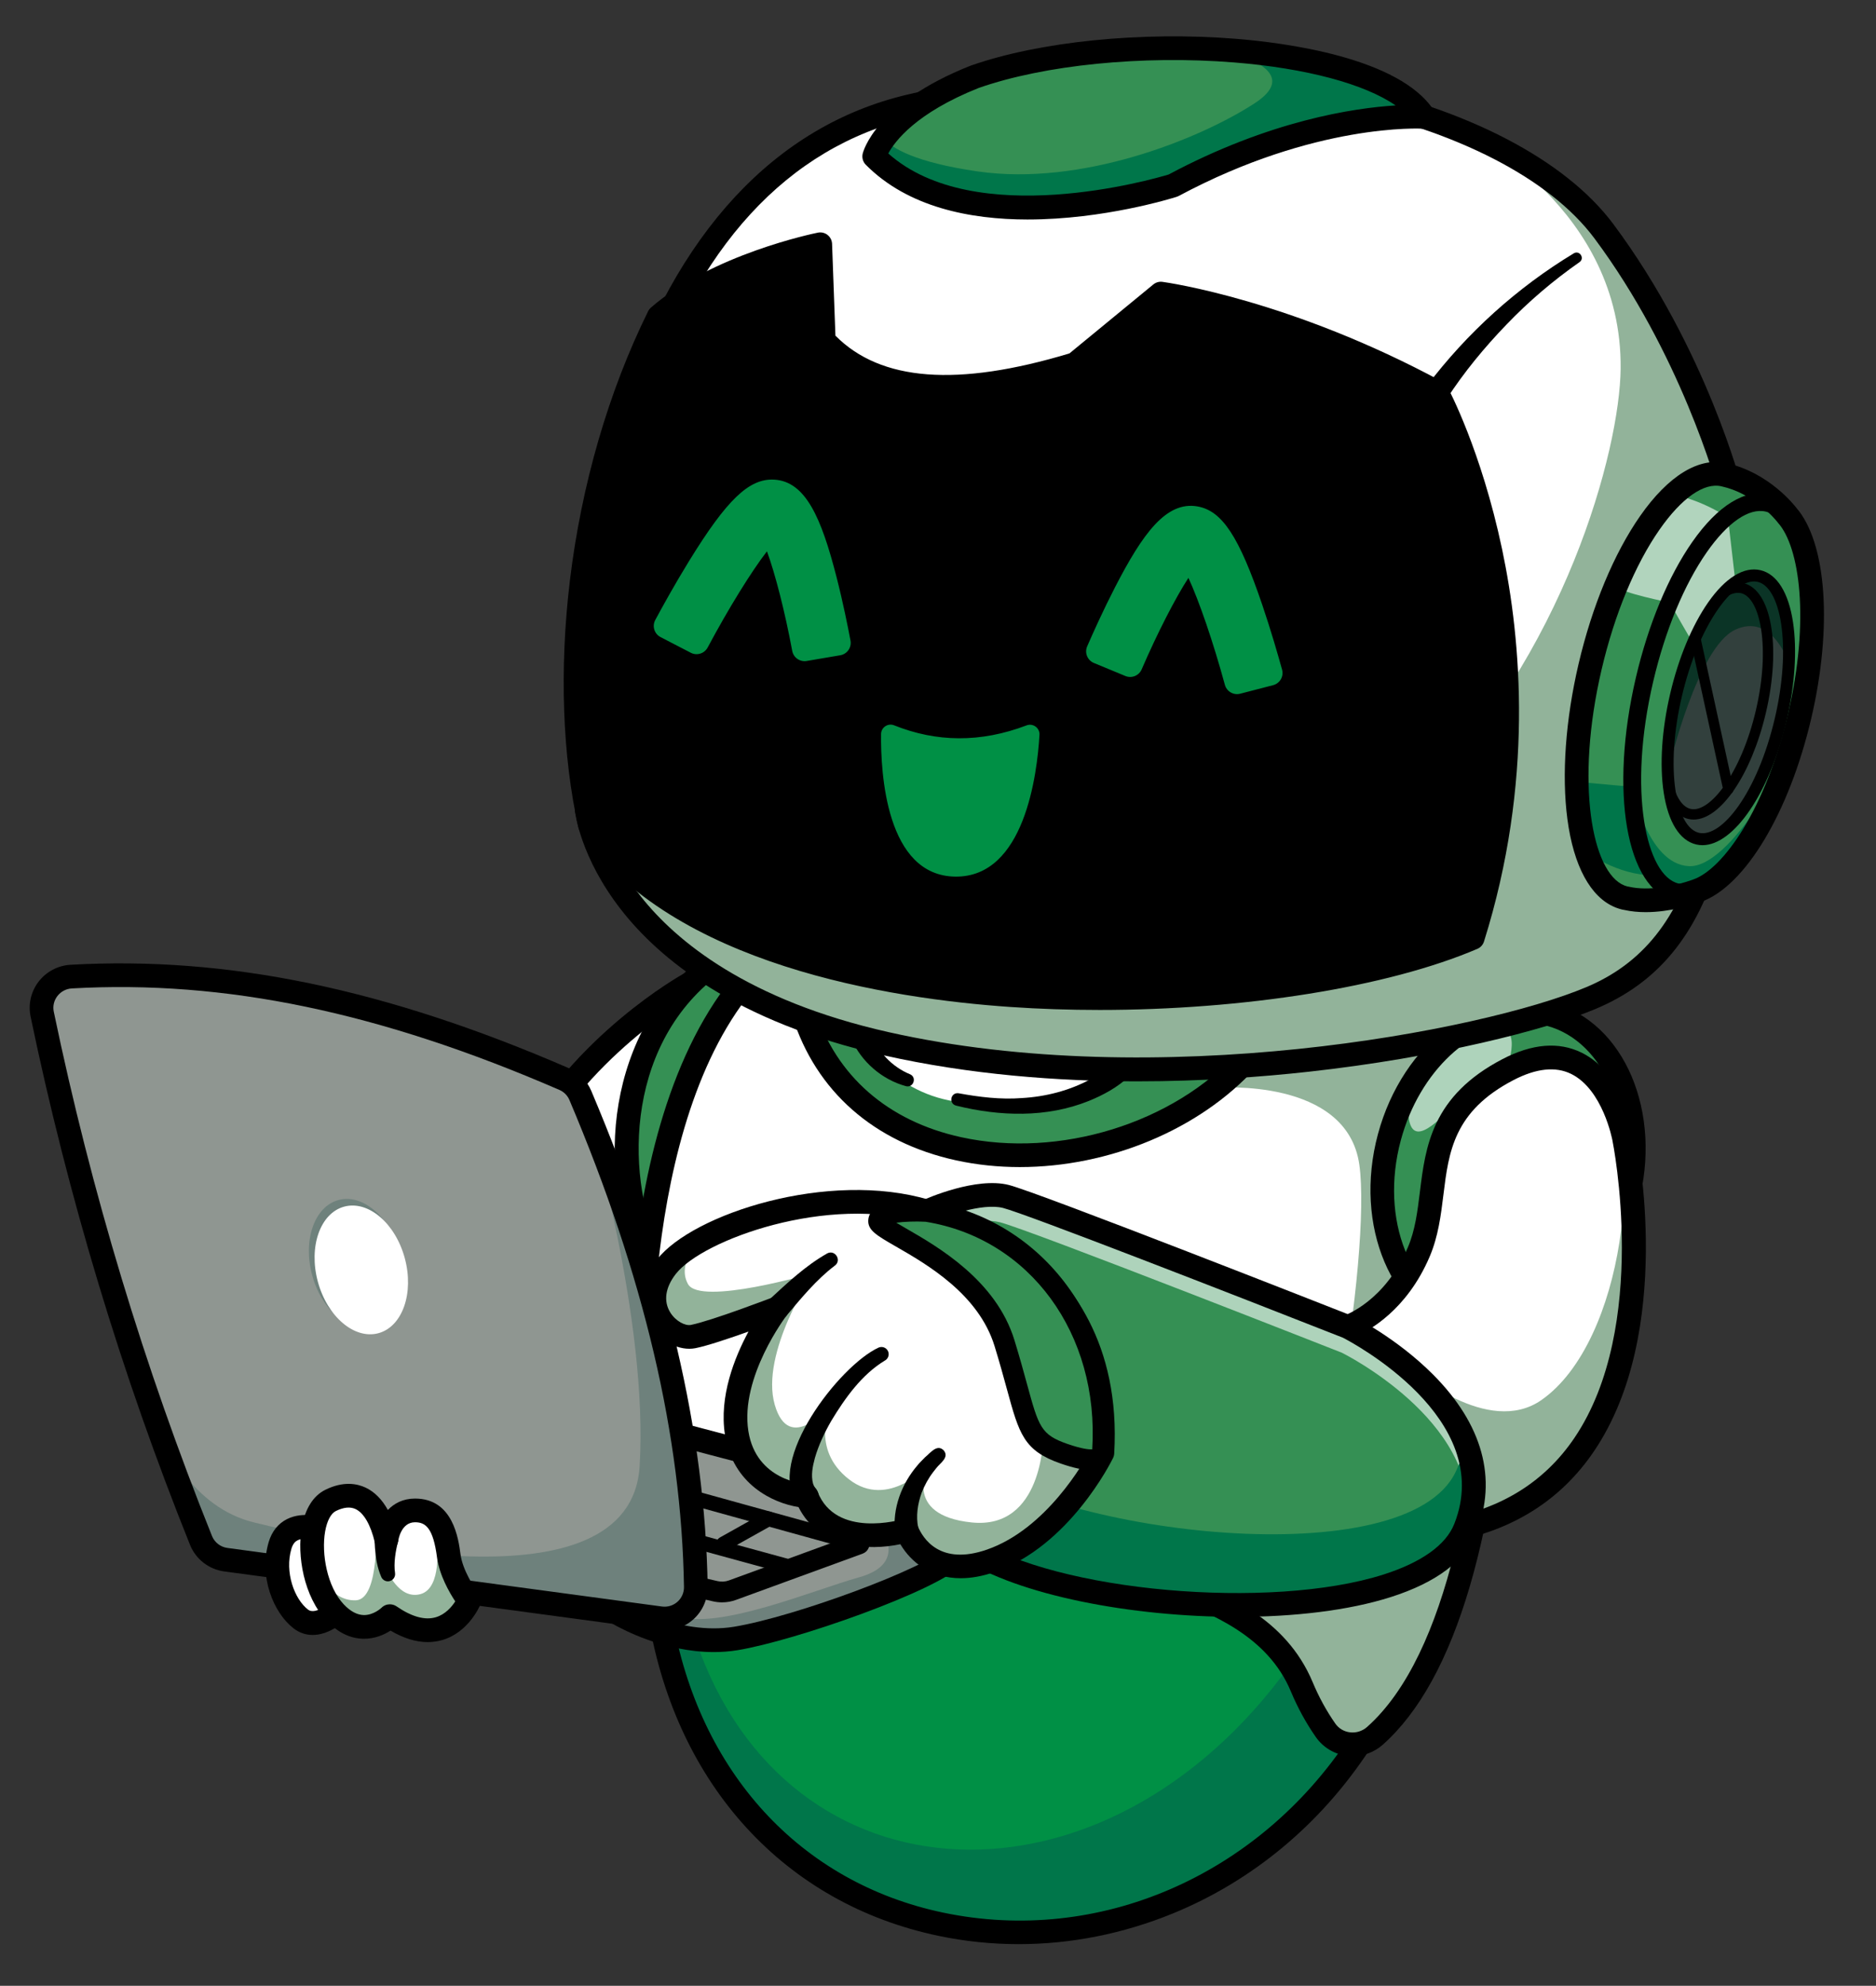 <?xml version="1.0" encoding="UTF-8"?>
<svg xmlns="http://www.w3.org/2000/svg" version="1.1" viewBox="0 0 2772.57 2934.22">
  <rect x="0" y="0" width="2772.57" height="2934.22" fill="#333333" stroke="none"/>
  <defs>
    <style>
      .cls-1 {
        opacity: .6;
      }

      .cls-2 {
        fill: #92b39a;
      }

      .cls-3 {
        fill: #0b3426;
      }

      .cls-4 {
        opacity: .61;
      }

      .cls-5 {
        fill: #359054;
      }

      .cls-6 {
        fill: #fff;
      }

      .cls-7 {
        fill: #009045;
      }

      .cls-8 {
        fill: #8f9691;
      }

      .cls-9 {
        fill: #00764a;
      }

      .cls-10 {
        fill: #32403d;
      }

      .cls-11 {
        fill: #6e817c;
      }
    </style>
  </defs>
  <!-- Generator: Adobe Illustrator 28.6.0, SVG Export Plug-In . SVG Version: 1.2.0 Build 709)  -->
  <g>
    <g id="Layer_1">
      <path class="cls-6" d="M1020.91,1452.77s-158.29,87.26-241.61,244.36c-83.32,157.1,172.61,200.06,172.61,200.06l183.77-246.93"/>
      <path d="M951.91,1914.69c-.96,0-1.93-.08-2.9-.24-6.16-1.03-151.29-26.28-192.81-110.42-17.08-34.62-14.51-73.34,7.64-115.1,84.79-159.87,241.97-247.82,248.62-251.48,8.48-4.66,19.12-1.58,23.78,6.88,4.67,8.46,1.59,19.1-6.87,23.77h0c-1.54.85-154.82,86.82-234.6,237.23-16.81,31.7-19.16,58.92-7.17,83.21,25.65,51.98,113.86,80.29,156.82,89.4l177.22-238.12c5.78-7.75,16.74-9.36,24.49-3.59,7.75,5.77,9.37,16.74,3.59,24.49l-183.77,246.93c-3.34,4.48-8.57,7.05-14.04,7.06Z"/>
      <path class="cls-5" d="M957.04,1848.45c-55.97-121.2-44.78-329.89,109.11-432.74l49.47,108.06"/>
      <path d="M957.06,1865.95c-6.62,0-12.94-3.77-15.9-10.17-64.09-138.76-38.24-352.04,115.27-454.64,8.04-5.36,18.91-3.21,24.28,4.83s3.21,18.91-4.82,24.28c-152.58,101.97-151.63,305.44-102.95,410.85,4.05,8.77.22,19.17-8.55,23.23-2.38,1.1-4.87,1.62-7.33,1.62Z"/>
      <path class="cls-7" d="M2008.98,2576.36c-279.05,423.89-927.46,361.79-1030.25-170.22-.92-4.99-1.84-9.98-2.71-15.01l173.02-234.19s284.25-67.52,456.14-50.5c171.88,17.02,300.71,131.41,320.7,143.26,10.37,6.17,32.42,94.12,51.2,177.22,17.33,76.84,31.9,149.43,31.9,149.43Z"/>
      <path class="cls-6" d="M2210.37,1470.37s72.96,870.97-178.29,1094.41c-21.99,19.56-56.19,15.99-73.04-8.14-11.35-16.26-24.08-37.7-35.09-64.1-44.12-105.77-159.48-134.41-222.63-161.92l-752.93-185.25s-40.79-505.14,175.32-720.39c216.12-215.25,702.77-60.68,702.77-60.68"/>
      <path class="cls-9" d="M2008.98,2576.36c-279.05,423.89-927.46,361.79-1030.25-170.22l49.62,17.42c134.16,395.01,605.09,417.02,878.36,36.41l70.36-33.04c17.33,76.84,31.9,149.43,31.9,149.43Z"/>
      <path d="M1505.61,2872.65c-39.8,0-79.54-4.07-118.71-12.28-226.23-47.36-386.27-221.67-428.13-466.3-1.63-9.53,4.77-18.57,14.3-20.21,9.6-1.62,18.57,4.78,20.21,14.3,39.34,229.92,189.17,393.64,400.8,437.94,229.34,48.01,464.98-53.8,600.3-259.36,5.32-8.08,16.18-10.31,24.24-5,8.08,5.32,10.31,16.17,5,24.24-72.35,109.92-172.82,193.4-290.52,241.44-73.58,30.03-150.64,45.22-227.48,45.22Z"/>
      <path class="cls-2" d="M2008.98,1720.93c18.25,129.35-54.65,596.3-136.22,659.66-7.05,5.47-14.97,12.34-23.45,20.39,30.67,22.14,57.85,51.2,74.65,91.54,11.03,26.43,23.72,47.87,35.09,64.11,16.85,24.15,51.02,27.7,73.03,8.14,251.26-223.43,178.27-1094.4,178.27-1094.4l-314.36-86.86-97.32,223.82s192.06-15.71,210.3,113.6Z"/>
      <path d="M1998.99,2594.89c-2.6,0-5.21-.15-7.82-.46-18.76-2.21-35.7-12.33-46.47-27.77-14.49-20.76-26.9-43.43-36.89-67.38-34.43-82.55-118.72-115.31-180.25-139.23-11.36-4.41-22.11-8.59-31.83-12.78l-751.5-184.9c-7.32-1.8-12.66-8.08-13.27-15.59-1.69-20.95-38.93-515.74,180.41-734.2,92.1-91.73,246.37-131.87,446.16-116.11,148.97,11.76,269.22,49.54,274.26,51.15,9.21,2.92,14.31,12.76,11.38,21.98-2.92,9.21-12.76,14.31-21.97,11.39-4.78-1.51-479.09-148.83-685.12,56.4-189.37,188.61-175.35,615.47-171.02,694.06l740.45,182.19c.96.24,1.9.55,2.81.95,9.43,4.11,20.35,8.35,31.91,12.85,67.4,26.2,159.71,62.08,199.88,158.38,9.03,21.65,20.23,42.11,33.29,60.82,5.14,7.36,12.9,11.99,21.87,13.04,9.14,1.08,18.29-1.83,25.19-7.96,241.91-215.14,173.2-1071.25,172.48-1079.87-.81-9.63,6.35-18.1,15.98-18.9,9.66-.78,18.1,6.35,18.9,15.98.19,2.19,18.19,221.76,5.11,465.81-17.73,330.87-81.4,547.25-189.21,643.14-12.39,11.02-28.35,17.03-44.73,17.03Z"/>
      <path class="cls-5" d="M1843.24,1565.59c-175.76,193.98-569.37,203.96-655.51-69"/>
      <path class="cls-6" d="M1279.18,1543.83s52.89,85.9,162.5,85.94c109.61.04,184.6-26.06,184.14-38.15-.46-12.09-134.53-20.83-134.53-20.83"/>
      <path d="M1507.19,1724.45c-31.86,0-63.51-3.23-94.18-9.94-121.12-26.48-207.05-102-241.97-212.65-2.91-9.22,2.2-19.05,11.42-21.96,9.23-2.91,19.05,2.21,21.96,11.42,30.98,98.19,107.71,165.31,216.06,188.99,145.1,31.71,313.58-20.3,409.79-126.47,6.49-7.16,17.56-7.71,24.72-1.22,7.16,6.49,7.71,17.56,1.22,24.72-83.82,92.51-218.12,147.11-349.01,147.11Z"/>
      <path d="M1668.59,1590.71c-17.16,15.95-37.91,27.32-59.47,36.04-62.37,25.15-131.61,22.86-195.86,6.95-11.6-2.71-8.55-19.92,3.39-18.31,30.63,5.61,62.27,9.52,93.38,7.11,35.31-1.98,70.65-11.01,101.61-27.84,12.51-6.8,24.7-15.01,34.75-25.04,14.28-15.79,37.28,5.91,22.21,21.1h0Z"/>
      <path d="M1287.48,1525.87c8.9,27.61,30.79,50.59,57.68,61.54,10.44,4.82,4.46,20.67-6.54,17.41-35.3-9.71-65.53-35.95-80.34-69.55-7.57-20.65,23.29-30.61,29.2-9.4h0Z"/>
      <g>
        <path class="cls-8" d="M1410.28,2299.45c-33.3,33.87-233.01,106.77-322.85,121.52-69.4,11.42-136.83-17.85-163.92-31.72-8.01-4.11-12.47-6.87-12.47-6.87l-478.89-107.21,377.55-206.58,600.58,158.01s4.86,5.69,9.01,14.66c6.74,14.44,11.55,37.32-9.01,58.2Z"/>
        <path class="cls-11" d="M1410.28,2299.45c-33.3,33.87-233.01,106.77-322.85,121.52-69.4,11.42-136.83-17.85-163.92-31.72,24.46-7.48,55-9.67,77.28-1.62,60.04,21.79,201.2-38.24,268.9-57.02,67.69-18.77,36.19-64.85,36.19-64.85l70.98-43.93c.48-2.36,15.18,3.72,42.45,19.43,6.74,14.44,11.55,37.32-9.01,58.2Z"/>
        <path d="M1054.84,2441.08c-73.23,0-136.56-34.25-150.33-42.24l-476.21-106.59c-7.11-1.59-12.49-7.42-13.51-14.63-1.02-7.21,2.54-14.3,8.93-17.8l377.55-206.59c3.93-2.15,8.53-2.71,12.86-1.57l600.61,158.01c3.46.91,6.55,2.85,8.87,5.57,15.12,17.73,34.39,60.72-.84,96.52-38.84,39.46-248.4,112.69-332.51,126.5-11.94,1.96-23.81,2.82-35.41,2.82ZM920.23,2367.46c.81.5,82.29,49.73,164.36,36.25,90.75-14.91,283.96-86.78,313.23-116.52,17.01-17.28,7.96-36.45,2.12-45.23l-587.97-154.68-330.7,180.95,433.61,97.06c1.89.42,3.7,1.16,5.35,2.17h0Z"/>
        <g>
          <path class="cls-8" d="M1028.36,2344.57c.48,28.27-24.33,50.32-52.34,46.56l-642.29-86.55c-16.45-2.23-30.46-13.04-36.67-28.44-21.88-54.48-42.8-109.57-62.71-165.28-.79-2.06-1.31-3.59-1.58-4.42-.18-.48-.26-.74-.26-.74-69.31-194.59-126.37-396.76-170.13-607.15-5.78-27.74,14.57-53.95,42.84-55.53,253.19-14.31,493.81,49.62,728.45,151.36,10.85,4.68,19.47,13.39,24.07,24.29,3.15,7.44,6.26,14.83,9.32,22.27,0,0,.04.13.13.44,96.31,232.88,157.36,467.03,161.16,703.2Z"/>
          <ellipse class="cls-11" cx="525.5" cy="1866.66" rx="66.55" ry="96.87" transform="translate(-468.68 201.68) rotate(-15.12)"/>
          <path class="cls-11" d="M1028.36,2344.57c.48,28.27-24.33,50.32-52.34,46.56l-642.29-86.55c-16.45-2.23-30.46-13.04-36.67-28.44-21.88-54.48-42.8-109.57-62.71-165.28,8.75,23.06,49.49,116.75,141.78,138.85,105.46,25.25,555.78,135.96,569.21-83.45,13.08-214.59-74.35-512.02-78.15-524.88,96.31,232.88,157.36,467.03,161.16,703.2Z"/>
          <path d="M982.21,2409.05c-2.83,0-5.68-.19-8.53-.57l-642.29-86.55c-22.68-3.06-42.05-18.09-50.55-39.25-100.76-250.7-180.02-513.31-235.61-780.54-3.77-18.14.54-36.98,11.82-51.67,11.35-14.79,28.56-23.87,47.22-24.93h0c231.9-13.08,465.84,35.46,736.38,152.79,15.03,6.52,26.82,18.42,33.2,33.51,112.05,264.69,168.32,504.28,172.02,732.46.3,18.59-7.5,36.33-21.39,48.67-11.74,10.43-26.79,16.08-42.28,16.08ZM106.24,1460.48h0c-8.47.48-16.28,4.59-21.42,11.29-5.15,6.7-7.03,14.95-5.31,23.23,55.16,265.22,133.82,525.84,233.81,774.61,3.81,9.48,12.53,16.24,22.75,17.61l642.29,86.55c8.28,1.12,16.61-1.43,22.87-6.98,6.26-5.56,9.78-13.56,9.64-21.94-3.64-223.6-59-458.91-169.26-719.39-2.87-6.77-8.15-12.11-14.89-15.03-265.35-115.06-494.3-162.73-720.48-149.95Z"/>
          <path class="cls-11" d="M232.52,2105.69c.04.26.13.52.26.74-.18-.48-.26-.74-.26-.74Z"/>
          <ellipse class="cls-6" cx="533.96" cy="1876.43" rx="66.55" ry="96.87" transform="translate(-470.94 204.22) rotate(-15.12)"/>
        </g>
        <g>
          <path class="cls-6" d="M475.09,2259.99s-48.82-18.23-61.19,23.43c-12.37,41.66,4.88,88.85,30.59,108.71,25.71,19.85,59.24-15.62,59.24-15.62"/>
          <path d="M461.94,2415.79c-9.44,0-19.05-2.79-28.14-9.81-29.8-23.02-51.67-77.02-36.67-127.54,4.63-15.62,14.04-27.34,27.18-33.89,24.75-12.34,53.68-2.16,56.9-.95,9.06,3.38,13.66,13.46,10.27,22.52-3.37,9.03-13.38,13.64-22.45,10.3-4.58-1.65-19.73-5.27-29.19-.5-2.75,1.39-6.7,4.2-9.16,12.49-10.24,34.52,4.4,74.34,24.51,89.88,12.23,9.43,35.63-13.6,35.86-13.84,6.66-6.96,17.73-7.24,24.73-.59,6.98,6.65,7.3,17.67.67,24.68-11.53,12.2-32.57,27.27-54.51,27.27Z"/>
          <path class="cls-6" d="M693.38,2365s-33.43,80.73-117.18,23.02c0,0-38.59,39.03-80.69-5.21-13.08-13.74-22.49-33.08-28.09-53.78-12.47-45.9-6.13-98.59,21.14-112.02,31.99-15.8,57.72-4.29,73.25,30.19,3.63,8.05,6.74,17.42,9.19,27.96,0,0,5.64-43.19,42.1-43.41,28.27-.17,40.21,20.44,46.21,45.07,1.71,7.13,2.93,14.62,3.94,22.01,4.33,32.95,30.15,66.16,30.15,66.16Z"/>
          <path class="cls-2" d="M693.38,2365s-33.43,80.73-117.18,23.02c0,0-38.59,39.03-80.69-5.21-13.08-13.74-22.49-33.08-28.09-53.78,1.93-3.11,3.11-4.81,3.11-4.81,0,0,19.56,42.1,55.57,40.35,36.01-1.75,29.49-113.03,29.49-113.03l16.1,67.87s17.33,44.72,49.67,36.06c32.29-8.71,24.29-74.21,24.29-74.21l13.65-4.42c1.71,7.13,2.93,14.62,3.94,22.01,4.33,32.95,30.15,66.16,30.15,66.16Z"/>
          <path d="M632.12,2426.34c-17.4,0-35.78-5.67-54.95-16.96-9.01,5.82-22.83,12.21-39.66,12.03-19.72-.19-38.13-9.13-54.71-26.56-33.9-35.65-44.16-96.5-36.76-138.17,4.85-27.38,16.87-46.52,34.74-55.36,26.8-13.26,47.2-9.06,59.61-3.21,13.11,6.18,24.18,17.37,32.86,33.01,9.25-9.66,22.18-16.75,39.74-16.86.16,0,.32,0,.47,0,56.29,0,64.14,59.74,67.1,82.27,3.05,23.19,20.25,49.53,26.63,57.72,3.86,4.97,4.76,11.63,2.35,17.44-.67,1.63-16.99,40.1-55.53,51.49-7.11,2.1-14.42,3.15-21.91,3.15ZM576.21,2370.5c3.45,0,6.91,1.01,9.93,3.09,22.35,15.4,41.86,20.78,57.96,16.03,14.19-4.19,23.67-15.6,28.73-23.42-8.82-13.36-23.51-38.88-26.96-65.09-5.66-43.05-16.61-51.83-32.41-51.83h-.26c-20.22.12-24.44,25.39-24.85,28.27-1.2,8.33-8.16,14.69-16.57,15.05-8.25.36-15.89-5.24-17.81-13.44-6.11-26.06-16.23-43.59-28.5-49.38-7.89-3.72-17.71-2.74-29.16,2.92-7.28,3.6-13.04,14.57-15.79,30.09-5.8,32.66,2.96,81.96,27.66,107.93,9.8,10.31,19.79,15.58,29.68,15.68.09,0,.19,0,.28,0,14.38,0,25.52-10.61,25.62-10.72,3.39-3.43,7.91-5.2,12.45-5.2Z"/>
          <path d="M588.36,2277.43c-3.79,14.57-6.72,32.23-4.52,46.88.87,5.84-3.17,11.27-9,12.14-4.85.72-9.43-1.96-11.33-6.23-6.23-14.37-8.04-28-9.32-42.81-.35-4.97-.62-9.73-.53-15.17,1.75-26.63,40.81-20.8,34.71,5.19h0Z"/>
        </g>
        <path d="M1067.16,2367.63c-4.53,0-9.06-.51-13.53-1.54l-28.7-6.6c-8.24-1.89-13.39-10.11-11.49-18.36,1.89-8.25,10.08-13.38,18.36-11.5l28.7,6.6c5.6,1.29,11.43.93,16.84-1.05l187.1-68.33c7.92-2.89,16.74,1.18,19.64,9.13,2.91,7.94-1.19,16.74-9.13,19.64l-187.1,68.33c-6.67,2.44-13.67,3.67-20.68,3.67Z"/>
        <path d="M1243.13,2284.87c-.97,0-1.95-.13-2.92-.4l-214.88-59.51c-5.82-1.61-9.23-7.64-7.62-13.46,1.62-5.82,7.65-9.24,13.46-7.62l214.88,59.51c5.82,1.61,9.23,7.64,7.62,13.46-1.34,4.85-5.74,8.02-10.54,8.02Z"/>
        <path d="M1172.4,2327.72c-.95,0-1.92-.13-2.89-.39l-144.15-39.42c-5.83-1.59-9.26-7.61-7.67-13.44,1.59-5.82,7.59-9.27,13.44-7.67l144.15,39.42c5.83,1.59,9.26,7.61,7.67,13.44-1.33,4.86-5.74,8.06-10.55,8.06Z"/>
        <path d="M1069.42,2292.19c-3.83,0-7.55-2.02-9.56-5.6-2.95-5.27-1.07-11.94,4.2-14.89l66.27-37.08c5.26-2.96,11.94-1.07,14.89,4.2,2.95,5.27,1.07,11.94-4.2,14.89l-66.27,37.08c-1.69.95-3.53,1.4-5.33,1.4Z"/>
      </g>
      <g>
        <ellipse class="cls-5" cx="2228.75" cy="1727.51" rx="236.95" ry="181.62" transform="translate(-18.77 3430.52) rotate(-74.93)"/>
        <g class="cls-1">
          <path class="cls-6" d="M2134.33,1543.98s-60.93,73.3-51.38,113.22c9.55,39.92,51.21-11.28,79.85-36.45,28.64-25.17,69-30.81,65.96-40.36-3.04-9.55,34.15-82.89-51.28-61.19"/>
        </g>
        <path d="M2204.33,1978.73c-14.03,0-28-1.83-41.72-5.52-106.02-28.54-162.6-161.99-126.12-297.47,36.48-135.48,152.44-222.47,258.42-193.93,106.02,28.54,162.59,161.98,126.12,297.47-17.45,64.81-53.38,120.67-101.18,157.3-36.25,27.78-76.14,42.16-115.52,42.16ZM2253.35,1511.33c-77.68,0-155.47,71-183.07,173.51-31.46,116.84,14.04,231.04,101.43,254.56,41.47,11.17,86.51.3,126.85-30.62,41.72-31.97,73.21-81.2,88.67-138.61,31.46-116.84-14.04-231.04-101.42-254.56-10.72-2.89-21.59-4.28-32.45-4.28Z"/>
        <path class="cls-6" d="M2138.94,2261.3c-57.32,10.11-100.38,9.8-132.19,2.06-95.31-23.15-89.97-112.94-66.08-188.77,3.19-10.11,6.69-19.91,10.37-29.32,18.6-48.05,40.78-84.72,40.78-84.72,0,0,67.26-22.14,105.02-110.67,37.72-88.52-8.27-196.56,131.93-269.51,67.74-35.23,110.01-12.78,135.65,19.78,27.39,34.88,35.75,81.35,35.75,81.35,0,0,107.16,514.69-261.24,579.8Z"/>
        <path class="cls-2" d="M2138.94,2261.3c-57.32,10.11-100.38,9.8-132.19,2.06-40.48-84.8-62.92-152.45-66.08-188.77-1.62-18.51,1.79-28.92,10.33-29.32h.04l129.31-25.07c5.6,4.86,118.9,103.64,197.88,48.4,123.46-86.35,154.25-378.73,87.52-466.64-.48-.61-.92-1.23-1.31-1.79,27.39,34.88,35.75,81.35,35.75,81.35,0,0,107.16,514.69-261.24,579.8Z"/>
        <path d="M2060.49,2286.46c-63.11,0-107.15-17.76-131.39-53.13-64.47-94.07,43.12-274.22,47.73-281.84,2.15-3.55,5.48-6.22,9.41-7.54,2.49-.85,60.6-21.5,94.48-100.93,10.79-25.3,14.18-52.85,17.78-82.02,8.19-66.41,17.48-141.69,122.16-196.14,43.86-22.81,83.15-26.01,116.78-9.47,62.72,30.82,79.26,119.27,79.94,123.02,2.35,11.25,58.35,288.79-61.64,465.97-49.19,72.64-121.12,117.77-213.78,134.14-29.97,5.29-57.14,7.94-81.48,7.94ZM2003.83,1974.6c-29.35,50.59-87.38,178.39-45.83,238.96,25.13,36.65,84.98,46.91,177.88,30.49,82.95-14.66,147.15-54.76,190.83-119.21,111.69-164.8,56.88-437.04,56.32-439.77-.22-1.19-14.27-75.38-61.1-98.31-23.07-11.29-51.7-8.22-85.1,9.16-88.35,45.95-95.74,105.9-103.57,169.37-3.74,30.3-7.6,61.62-20.33,91.46-33.82,79.31-89.93,109.52-109.1,117.85Z"/>
        <path class="cls-5" d="M1369.5,1790s73.56-33.2,117.17-22.13c43.61,11.07,505.14,192.68,505.14,192.68,0,0,244.11,120.43,173.8,297.48-61.84,157.53-573.16,135.4-735.57,29.29"/>
        <g class="cls-1">
          <path class="cls-6" d="M2168.7,2249.7c16.45-151.32-185.58-250.95-185.58-250.95,0,0-461.52-181.64-505.15-192.71-32.43-8.23-81.48,8.05-104.45,16.98l-4.03-32.99s73.56-33.21,117.19-22.14c43.63,11.07,505.15,192.67,505.15,192.67,0,0,236.47,116.66,176.87,289.16Z"/>
        </g>
        <path class="cls-9" d="M2165.63,2258.01c-61.87,157.53-573.19,135.43-735.58,29.32l-16.41-134.77-44.15-362.54s11.03-4.99,27.04-10.46l18.99,372.78c154.55,117.27,663.07,175.25,735.8,22.49,7.13-14.83,11.9-29.41,14.66-43.63,14.88,37.59,18.12,80.25-.35,126.81Z"/>
        <path d="M1827.94,2389.08c-155.75,0-322.95-31.89-407.47-87.1-8.09-5.29-10.37-16.13-5.08-24.23,5.29-8.1,16.14-10.36,24.23-5.08,121.04,79.08,437.84,107.21,605.3,53.76,56.13-17.92,92.23-43.78,104.4-74.79,61.92-155.95-151.84-268.53-164.68-275.1-159.5-62.76-468.68-183.18-502.28-191.7-30.81-7.81-86.72,12.6-105.67,21.12-8.81,3.96-19.17.04-23.14-8.77-3.97-8.81-.05-19.17,8.75-23.14,8.11-3.65,80.52-35.36,128.68-23.14,44.18,11.21,488.36,185.93,507.25,193.36.45.18.9.37,1.33.59,2.6,1.28,64.23,32,117.9,85.67,73.67,73.67,95.95,154.58,64.43,233.98-16.36,41.67-58.87,73.75-126.32,95.28-62.61,19.99-143.46,29.3-227.63,29.31Z"/>
        <g>
          <path class="cls-6" d="M1629.25,2146.74s-60.17,123.09-164.84,159.46c-69.31,24.11-109.22-8.01-124.4-44.9,0,0-114.56,34.7-147.99-50.8,0,0-89.4-4.77-103.27-93.29-13.7-87.25,57.76-181.29,59.82-183.96-2.54.96-91.98,35.23-124.05,41.61-32.56,6.52-85.5-44.24-39.51-103.27,10.55-13.52,28.92-27.44,52.69-40.26.04-.04.09-.04.09-.04,79.99-43.23,221.02-74.7,331.73-41.26,0,0,194.59,38.81,247.41,228.59,10.28,36.76,15.18,79.2,12.34,128.12Z"/>
          <path class="cls-2" d="M1629.25,2146.74s-60.17,123.09-164.84,159.46c-69.31,24.11-109.22-8.01-124.4-44.9,0,0-114.56,34.7-147.99-50.8,0,0-89.4-4.77-103.27-93.29-13.7-87.25,57.76-181.29,59.82-183.96-2.54.96-91.98,35.23-124.05,41.61-32.56,6.52-85.5-44.24-39.51-103.27,10.55-13.52,28.92-27.44,52.69-40.26-1.84,1.62-38.46,33.61-21,65.86,17.9,33.08,184.92-16.02,184.92-16.02,0,0-78.46,118.1-56.67,194.29,21.44,74.87,81.04,2.49,83.05.04-.96,2.06-30.98,65.46,26.65,110.27,58.55,45.55,117.84-21.35,117.84-21.35,0,0-41.05,74.43,63.76,85.15,104.76,10.72,105.46-124.97,105.46-124.97,0,0,33.04-61.04,75.22-105.98,10.28,36.76,15.18,79.2,12.34,128.12Z"/>
          <path d="M1419.81,2331.95c-43.33,0-73.06-22.99-89.16-50.25-45.83,9.61-119.35,7.26-150.54-54.89-37.71-5.94-97.16-33.4-108.68-106.89-8.85-56.41,14.07-114.05,34.79-152.4-27.9,9.95-60.73,21-78.3,24.51-23.68,4.74-51.91-9.73-67.13-34.39-8.65-14-24.94-51.47,10.41-96.81,52.09-66.84,252.96-132.61,402.62-87.81,8.9,1.9,76.56,17.61,142.79,68.43,64.6,49.57,139.62,142.95,130.09,306.29-.14,2.32-.73,4.58-1.75,6.67-2.59,5.29-64.59,130.03-174.78,168.33-18.44,6.41-35.24,9.21-50.37,9.22ZM1339.97,2243.79c6.93,0,13.44,4.13,16.21,10.83,7.65,18.59,32.96,59.2,102.5,35.04,87.67-30.47,143.45-129.13,153.27-147.64,5.92-117.09-33.32-208.85-116.65-272.8-63.16-48.46-128.57-61.93-129.22-62.06-.55-.11-1.1-.25-1.64-.41-140.91-42.57-326.48,25.36-365.63,75.59-15.6,20.02-18.52,40.23-8.23,56.91,8.07,13.07,22.29,20.1,30.48,18.45,30.72-6.14,120.38-40.49,121.27-40.84,7.31-2.82,15.62-.41,20.32,5.89,4.68,6.3,4.6,14.94-.2,21.15-.68.88-68.97,90.71-56.45,170.59,11.56,73.67,83.85,78.37,86.92,78.54,6.86.37,12.87,4.71,15.37,11.11,27.08,69.27,122.59,41.6,126.64,40.39,1.66-.5,3.36-.74,5.02-.74ZM1629.23,2146.72h.05-.05Z"/>
          <path class="cls-5" d="M1369.5,1790s-69.91-3.91-70.98,13.89c-1.06,17.79,149.52,62.06,185.98,180.53,36.45,118.47,28.21,142.78,88.1,163.61,59.89,20.83,56.63-1.3,56.63-1.3,13.67-187.47-100.97-331.67-259.73-356.72Z"/>
          <path d="M1612.87,2172.22c-11.7,0-26.64-3.24-45.31-9.73-54.6-18.99-61.34-43.68-79.37-109.66-4.7-17.2-10.55-38.61-18.33-63.91-23.64-76.83-99.98-120.74-145.59-146.98-28.78-16.56-41.92-24.12-41.04-38.97,1.3-21.91,30.61-31.44,87.12-28.26.51.03,1.03.08,1.53.16,171.46,27.06,286.02,183.42,272.68,372.02.1,5.57-2.05,12.97-8.61,18.39-5.59,4.62-13.18,6.94-23.09,6.94ZM1614.07,2148.93s0,.01,0,.02c0,0,0-.01,0-.02ZM1324.62,1806.68c4.62,2.78,9.92,5.83,14.93,8.71,46.27,26.62,132.41,76.17,159.59,164.52,7.92,25.76,13.85,47.43,18.6,64.84,17.39,63.64,20.52,75.11,59.88,88.8,21.34,7.42,31.99,8.23,36.6,8.04,10.7-170.65-92.35-311.64-246.34-336.35-15.47-.81-31.93-.16-43.27,1.43Z"/>
          <path d="M1135.72,1921.37c27.55-25.31,54.08-50.75,86.94-69.41,11.77-5.97,21.76,10.68,11,18.24-27.3,20.6-50.15,48.7-72.17,74.87-16.22,18.52-42.9-5.95-25.76-23.7h0Z"/>
          <path d="M1178.52,2221.67c-47.23-62.27,61.72-203.46,119.61-230.32,5.31-2.55,11.68-.31,14.22,5,2.52,5.24.34,11.52-4.78,14.12-34.04,20.59-58.77,55.48-79.13,89.17-10.09,17.59-18.78,36.08-24.1,54.61-3.5,12.97-5.94,25.77-2.75,37.84,1.13,3.65,2.74,5.81,4.64,8.2,13.83,18.6-13.15,39.51-27.71,21.38h0Z"/>
          <path d="M1322.87,2264.94c-4.3-35.88,9.62-72.32,32.72-99.36,1.3-1.67,4.14-4.88,5.68-6.33,0,0,5.93-6.04,5.93-6.04,7.64-6.12,17.78-20.37,27.63-10.01,8.41,10.25-5.24,18.49-10.89,25.83,0,0-4.49,5.72-4.49,5.72-7.21,9.27-13.11,20-17.31,30.93-5.99,16.57-8.71,34.89-5.03,51.95,4.14,22.74-28.71,29.8-34.24,7.3h0Z"/>
        </g>
      </g>
      <path class="cls-6" d="M867.06,968.03v227.67s4.9,48.22,45.2,110.32c51.9,80.12,162.56,183.35,397.19,236.12,416.62,93.77,898.53-7.35,1041.54-67.3,178.93-75,227.15-280.14,208.29-744.02,0,0-52.07-205.45-188.77-389.01-42.01-56.4-111.45-105.94-200.89-144.32h-.04c-201.59-86.51-504.88-116.31-824.98-40.56-462.18,109.35-477.54,811.11-477.54,811.11Z"/>
      <path class="cls-2" d="M912.27,1306.02c51.9,80.12,162.56,183.35,397.19,236.12,416.62,93.77,898.53-7.35,1041.54-67.3,178.93-75,227.15-280.14,208.29-744.02,0,0-52.07-205.45-188.77-389.01-42.01-56.4-111.45-105.94-200.89-144.32,3.72,1.79,228.07,111.15,225.53,347.4-2.49,238.26-320.62,1218.01-1460.52,769.8-7.53-2.98-14.97-5.86-22.36-8.66Z"/>
      <path d="M1681.37,1597.77c-117.76,0-247.88-9.76-375.76-38.54-220.25-49.56-332.22-144.09-387.38-214.68-60.93-77.98-68.31-144.29-68.59-147.08-.06-.59-.09-1.18-.09-1.78v-227.69c.17-7.65,4.61-180.58,66.32-369.96,82.61-253.54,229.47-411.97,424.7-458.16,217.22-51.4,445.41-57.62,642.52-17.53,184.11,37.45,330.43,113.62,401.45,208.98,137.2,184.24,189.54,386.64,191.7,395.16.3,1.18.47,2.38.52,3.59,19.77,485.68-37.55,684.79-219.02,760.87-73.82,30.95-233.25,71.57-423,92.55-71.23,7.88-158.28,14.25-253.38,14.25ZM884.57,1194.61c.96,6.89,10.37,64.16,62.84,130.4,51.78,65.36,157.29,153.13,365.89,200.07,396.34,89.18,874.48-.81,1030.91-66.39,164.69-69.05,216.47-258.89,197.66-725.26-5.35-19.94-58.96-211.38-185.4-381.17-65.94-88.54-204.57-159.83-380.35-195.58-192.25-39.11-415.09-32.96-627.49,17.29-185.32,43.85-319.73,190.19-399.48,434.94-60.12,184.51-64.56,357.77-64.6,359.49v226.21Z"/>
      <g>
        <path d="M867.06,1195.7c1.58,8.01,3.19,15.84,4.95,23.59,221.33,318.95,1003.82,295.19,1304.52,166.63,140.6-447.87-52.95-806.29-52.95-806.29-17.07-9.23-33.87-17.9-50.41-26.04-199.85-98.32-357.51-119.81-357.51-119.81l-126.72,104.19c-164.01,49.88-294.49,48.53-371.51-34.74l-5.21-142.35s-151.01,30.41-238.66,106.77c-117.8,238.83-145.5,525.06-106.51,728.05Z"/>
        <path d="M1624.81,1492.29c-44.1,0-88.16-1.44-131.5-4.4-178.88-12.25-499.33-62.13-635.67-258.62-1.28-1.85-2.2-3.93-2.7-6.13-23.83-105.66-28.34-235.35-12.7-365.16,17.08-141.69,57.06-279.33,115.62-398.06,1.03-2.08,2.45-3.93,4.2-5.45,90.12-78.53,240.38-109.44,246.73-110.72,5.05-1.01,10.26.24,14.29,3.42,4.03,3.18,6.46,7.97,6.65,13.1l4.96,135.69c66.92,67.53,180.15,76.11,345.82,26.27l124.02-101.94c3.77-3.09,8.63-4.48,13.48-3.82,7.68,1.05,190.6,26.99,413.89,147.76,3,1.62,5.46,4.08,7.08,7.08,2.03,3.75,49.95,93.52,80.92,239.9,28.55,134.89,47.09,345-26.68,579.97-1.53,4.88-5.12,8.84-9.82,10.85-132.95,56.83-346.03,90.27-558.59,90.27ZM888.35,1212.08c129.17,182.16,435.62,229.12,607.35,240.88,243.33,16.66,509.56-15.45,666.52-80.01,68.53-224.06,50.85-424.19,23.7-553.21-26.05-123.82-65.52-207.46-75.43-227.28-190.61-102.16-353.74-134.01-389.81-140.12l-120.63,99.16c-1.77,1.46-3.82,2.55-6.02,3.22-185.28,56.38-312.67,43.44-389.42-39.58-2.84-3.07-4.49-7.06-4.64-11.24l-4.43-121.06c-42.61,10.88-143.14,40.94-207.84,95.77-124.4,254.39-139.62,550.55-99.36,733.49Z"/>
      </g>
      <path class="cls-7" d="M1170.83,961.72c-10.69-57.63-25.27-114.34-37.34-147.08-22.81,29.5-56.66,84.04-87.63,142.1-4.79,8.98-15.9,12.45-24.94,7.77l-44.66-23.12c-9.22-4.77-12.75-16.14-7.84-25.28,10.44-19.41,29.04-53.14,49.97-87.14,55.81-90.67,88.6-122.12,125.5-120.28,46.76,2.38,69.99,56.69,92.32,143.55,9.47,36.83,16.76,73.12,20.74,94.25,1.93,10.21-4.91,19.99-15.15,21.73l-49.58,8.44c-10.01,1.7-19.53-4.95-21.38-14.94Z"/>
      <path class="cls-7" d="M1687.31,989.02c23.22-53.82,50.03-105.87,69.07-135.12,15.69,33.83,36.58,94.52,53.89,158.01,2.68,9.82,12.74,15.67,22.59,13.12l48.68-12.63c10.05-2.61,16.02-12.91,13.26-22.91-5.87-21.25-16.51-58.26-29.37-96.06-34.28-100.8-59.27-138.75-95.65-145.14-46.12-8.06-80.83,39.73-121.89,119.47-17.41,33.81-32.58,67.58-41.15,87.29-4.15,9.53.35,20.58,9.95,24.55l46.47,19.24c9.39,3.89,20.14-.49,24.16-9.82Z"/>
      <path class="cls-7" d="M1321.46,1071.73c62.13,24.88,127.22,26.15,195.72.08,9.54-3.63,19.67,3.82,19.08,14.01-3.41,58.25-22.08,210.51-124.22,209.46-102.69-1.06-110.56-153.62-109.92-210.6.11-9.92,10.14-16.63,19.35-12.94Z"/>
      <g>
        <path class="cls-5" d="M2350.05,985.01c40.45-172.71,129.06-299.65,197.91-283.52,57.54,12.66,92.81,59.25,92.81,59.25l-.02.07c40.54,44.99,50.04,164.59,19.08,296.76-31.55,134.69-94.94,239.07-152.09,258.65v.03c-30.31,10.86-71.58,18.5-103.97,11.07-.76-.14-1.54-.21-2.3-.39-2.37-.55-4.67-1.31-6.92-2.18-.07-.02-.14-.04-.21-.06v-.03c-63.26-24.77-83.31-173.06-44.29-339.65Z"/>
        <path class="cls-9" d="M2643.71,1115.66s-85.53,167.09-147.57,164.16c-62.04-2.93-83.83-117.21-83.83-117.21l-82.13-7.44,14.62,103.56s44.08,34.34,99.01,34.71c0,0,26.78,47.8,86.1,0,59.32-47.8,74.64-83.07,78.11-90.05,3.46-6.99,18.97-42.37,18.97-42.37"/>
        <g class="cls-4">
          <path class="cls-6" d="M2554.35,769.69l9.71,84.19s-43.99,59.76-44.56,60.77-8.6,8.02-9.03,9.53c-.43,1.52-8.68,22.35-10.42,21.7-1.74-.65-29.87-51.21-29.87-51.21l44.41-78.55"/>
        </g>
        <g class="cls-4">
          <path class="cls-6" d="M2473.58,730.81s32.57,5.47,71.61,28.47c0,0-31.8,39.32-51.59,77.9-19.79,38.58-26.21,53.05-26.21,53.05,0,0-75.19-15.19-72.15-21.86,3.04-6.67,36.46-102.22,78.34-137.55Z"/>
        </g>
        <path d="M2432.16,1347.78c-10.59,0-21.35-.94-31.78-3.29-1.09-.16-2.01-.31-2.92-.52-2.8-.66-5.66-1.54-8.69-2.69-.11-.04-.22-.08-.32-.11-.53-.19-1.05-.41-1.56-.64-36.3-14.91-61.29-61.09-70.41-130.22-8.64-65.49-2.77-146.93,16.52-229.29h0c20.05-85.64,52.37-163.27,90.99-218.6,41.76-59.83,87.22-87.51,127.94-77.97,62.89,13.83,101.18,63.62,102.78,65.73.01.02.02.03.04.05,44.84,51.46,53.77,176.18,22.11,311.33-32.62,139.28-97.83,247.89-162.5,270.88-.24.1-.49.19-.73.28-11.6,4.15-45.52,15.06-81.48,15.06ZM2394.35,1324.69h.05-.05ZM2401.24,1308.57c1.71.63,3.01,1.04,4.23,1.32.42.04.99.12,1.56.23.22.04.44.09.66.14,28.87,6.61,66.97-.88,93.34-10.2.34-.14.69-.28,1.05-.4,44.89-15.38,107.64-104.84,140.72-246.08,32.26-137.75,16.85-245.65-15.04-281.05-.56-.62-1.07-1.27-1.53-1.96-4.59-5.63-35.55-41.76-82.03-51.98-25.69-6.04-58.96,17.28-91.49,63.87-36.14,51.77-66.54,125.13-85.62,206.55h0c-39.29,167.77-14.33,300.58,33.64,319.36.17.07.34.13.5.21ZM2350.05,985.01h.05-.05Z"/>
        <path class="cls-10" d="M2464.68,1123.68c-.74,62.53,15.14,108.7,44.24,115.48,42.71,10.02,97.67-68.74,122.79-175.91,6.83-29.23,10.76-57.54,11.95-83.45,3.24-69.18-12.78-121.39-43.85-128.65-42.75-10.02-97.71,68.74-122.79,175.87-8.05,34.26-12.03,67.3-12.34,96.66Z"/>
        <path class="cls-3" d="M2464.68,1123.68c1.71,4.81,2.71,7.53,2.71,7.53,0,0,41.31-174.2,96.66-200.5,55.35-26.3,79.6,49.1,79.6,49.1,3.24-69.18-12.78-121.39-43.85-128.65-42.75-10.02-97.71,68.74-122.79,175.87-8.05,34.26-12.03,67.3-12.34,96.66Z"/>
        <path d="M2516.11,1248.85c-3.11,0-6.19-.35-9.22-1.06-24.43-5.72-41.52-33.04-48.12-76.94-6.19-41.15-2.77-92.94,9.61-145.84,12.39-52.89,32.32-100.81,56.14-134.94,25.42-36.4,52.87-53.29,77.29-47.57,24.43,5.72,41.52,33.05,48.12,76.94,6.19,41.15,2.77,92.94-9.61,145.84-24.94,106.47-77.97,183.56-124.21,183.57ZM2592.33,859.14c-15.73,0-34.8,14.59-53.29,41.08-22.56,32.32-41.54,78.08-53.42,128.84h0c-11.89,50.76-15.21,100.18-9.35,139.16,5.37,35.71,18,58.43,34.65,62.33,33.16,7.77,86.17-58.41,112.14-169.3,11.89-50.76,15.21-100.18,9.34-139.16-5.37-35.71-18-58.43-34.65-62.33-1.76-.41-3.57-.62-5.43-.62ZM2477,1027.03h.05-.05Z"/>
        <path d="M2503.06,1210.98c-2.67,0-5.3-.3-7.91-.91-15.33-3.59-27.42-17.12-34.96-39.12-1.36-3.98.76-8.31,4.73-9.67,3.98-1.36,8.31.76,9.67,4.73,4.01,11.71,11.44,26.28,24.03,29.23,27.95,6.51,74.4-51.64,96.4-145.55,22-93.89,6.19-166.63-21.76-173.19-6.34-1.46-13.43.14-21.12,4.76-3.59,2.15-8.27,1-10.44-2.61-2.16-3.61-1-8.28,2.61-10.45,11.2-6.72,22.12-8.9,32.4-6.54,41.47,9.74,56.02,93.85,33.14,191.5-21.44,91.53-67.03,157.81-106.78,157.81Z"/>
        <path d="M2488.92,1332.69c-4.76,0-9.45-.53-14.07-1.62-71.45-16.73-96.52-161.78-57.08-330.2h0c18.36-78.4,47.92-149.43,83.22-200,37.66-53.96,78.4-79,114.55-70.51,71.46,16.73,96.52,161.77,57.08,330.2-18.36,78.4-47.92,149.43-83.22,200-32.85,47.07-68.01,72.13-100.48,72.13ZM2430.55,1003.87l12.78,2.99c-37.93,161.94-10.68,287.37,37.5,298.65,24.71,5.79,56.4-16.08,87.04-59.98,33.44-47.91,61.57-115.73,79.18-190.96,37.93-161.94,10.68-287.37-37.5-298.65-24.68-5.77-56.4,16.09-87.04,59.98-33.44,47.91-61.57,115.73-79.18,190.96l-12.78-2.99Z"/>
        <path d="M2554.34,1173.81c-3.51,0-6.66-2.43-7.43-5.99l-48.88-224.01c-.9-4.11,1.7-8.17,5.82-9.06,4.12-.88,8.16,1.71,9.06,5.82l48.88,224.01c.9,4.11-1.7,8.16-5.82,9.06-.55.12-1.09.18-1.63.18Z"/>
      </g>
      <path class="cls-5" d="M1292,231.14c138.14,139.33,441.87,42.97,441.87,42.97,210.26-112.63,370.55-101.39,370.55-101.39-37.24-57.63-162.96-91.54-304.21-99.64-124.62-7.13-261.32,5.91-359.91,40.48-79.73,31.68-117.14,67.48-134.29,91.15-11.6,15.97-14,26.43-14,26.43Z"/>
      <path class="cls-9" d="M1292,231.14c138.14,139.33,441.87,42.97,441.87,42.97,210.26-112.63,370.55-101.39,370.55-101.39-37.24-57.63-162.96-91.54-304.21-99.64,0,0,136.13,26.56,53.43,79.95-82.66,53.39-255.94,122.39-408.79,100.25-92.68-13.43-126.59-34.26-138.85-48.57-11.6,15.97-14,26.43-14,26.43Z"/>
      <path d="M1519.05,324.34c-85.34,0-177.23-18.11-239.47-80.88-4.23-4.26-5.98-10.4-4.63-16.25.69-3,18.53-74.19,158.89-129.92.22-.09.44-.17.66-.25,101.63-35.68,251.77-50.9,391.81-39.72,71.14,5.67,242.08,27.35,292.82,105.89,3.6,5.57,3.74,12.69.37,18.4-3.36,5.71-9.67,9.05-16.29,8.56-2.58-.16-159.05-8.85-361.07,99.36-.95.51-1.94.93-2.97,1.25-7.28,2.31-108.03,33.55-220.12,33.55ZM1312.81,226.76c127.94,114.06,392.16,37.79,414.31,31.11,149.4-79.7,273.25-98.24,335.47-102.09-45.6-31.59-131.89-55-239.07-63.55-135.33-10.8-279.79,3.66-377.1,37.74-92.81,36.92-124.06,79.03-133.62,96.79Z"/>
      <path d="M2108.99,569.95c59.26-78.18,133.09-144.93,216.95-195.63,8.38-5.01,16.56,7.04,8.58,12.91-39,27.21-75.27,58.13-108.16,92.44-32.53,33.73-63.04,70.69-88.39,109.93-13.38,19.74-42.41.23-28.98-19.66h0Z"/>
    </g>
  </g>
</svg>